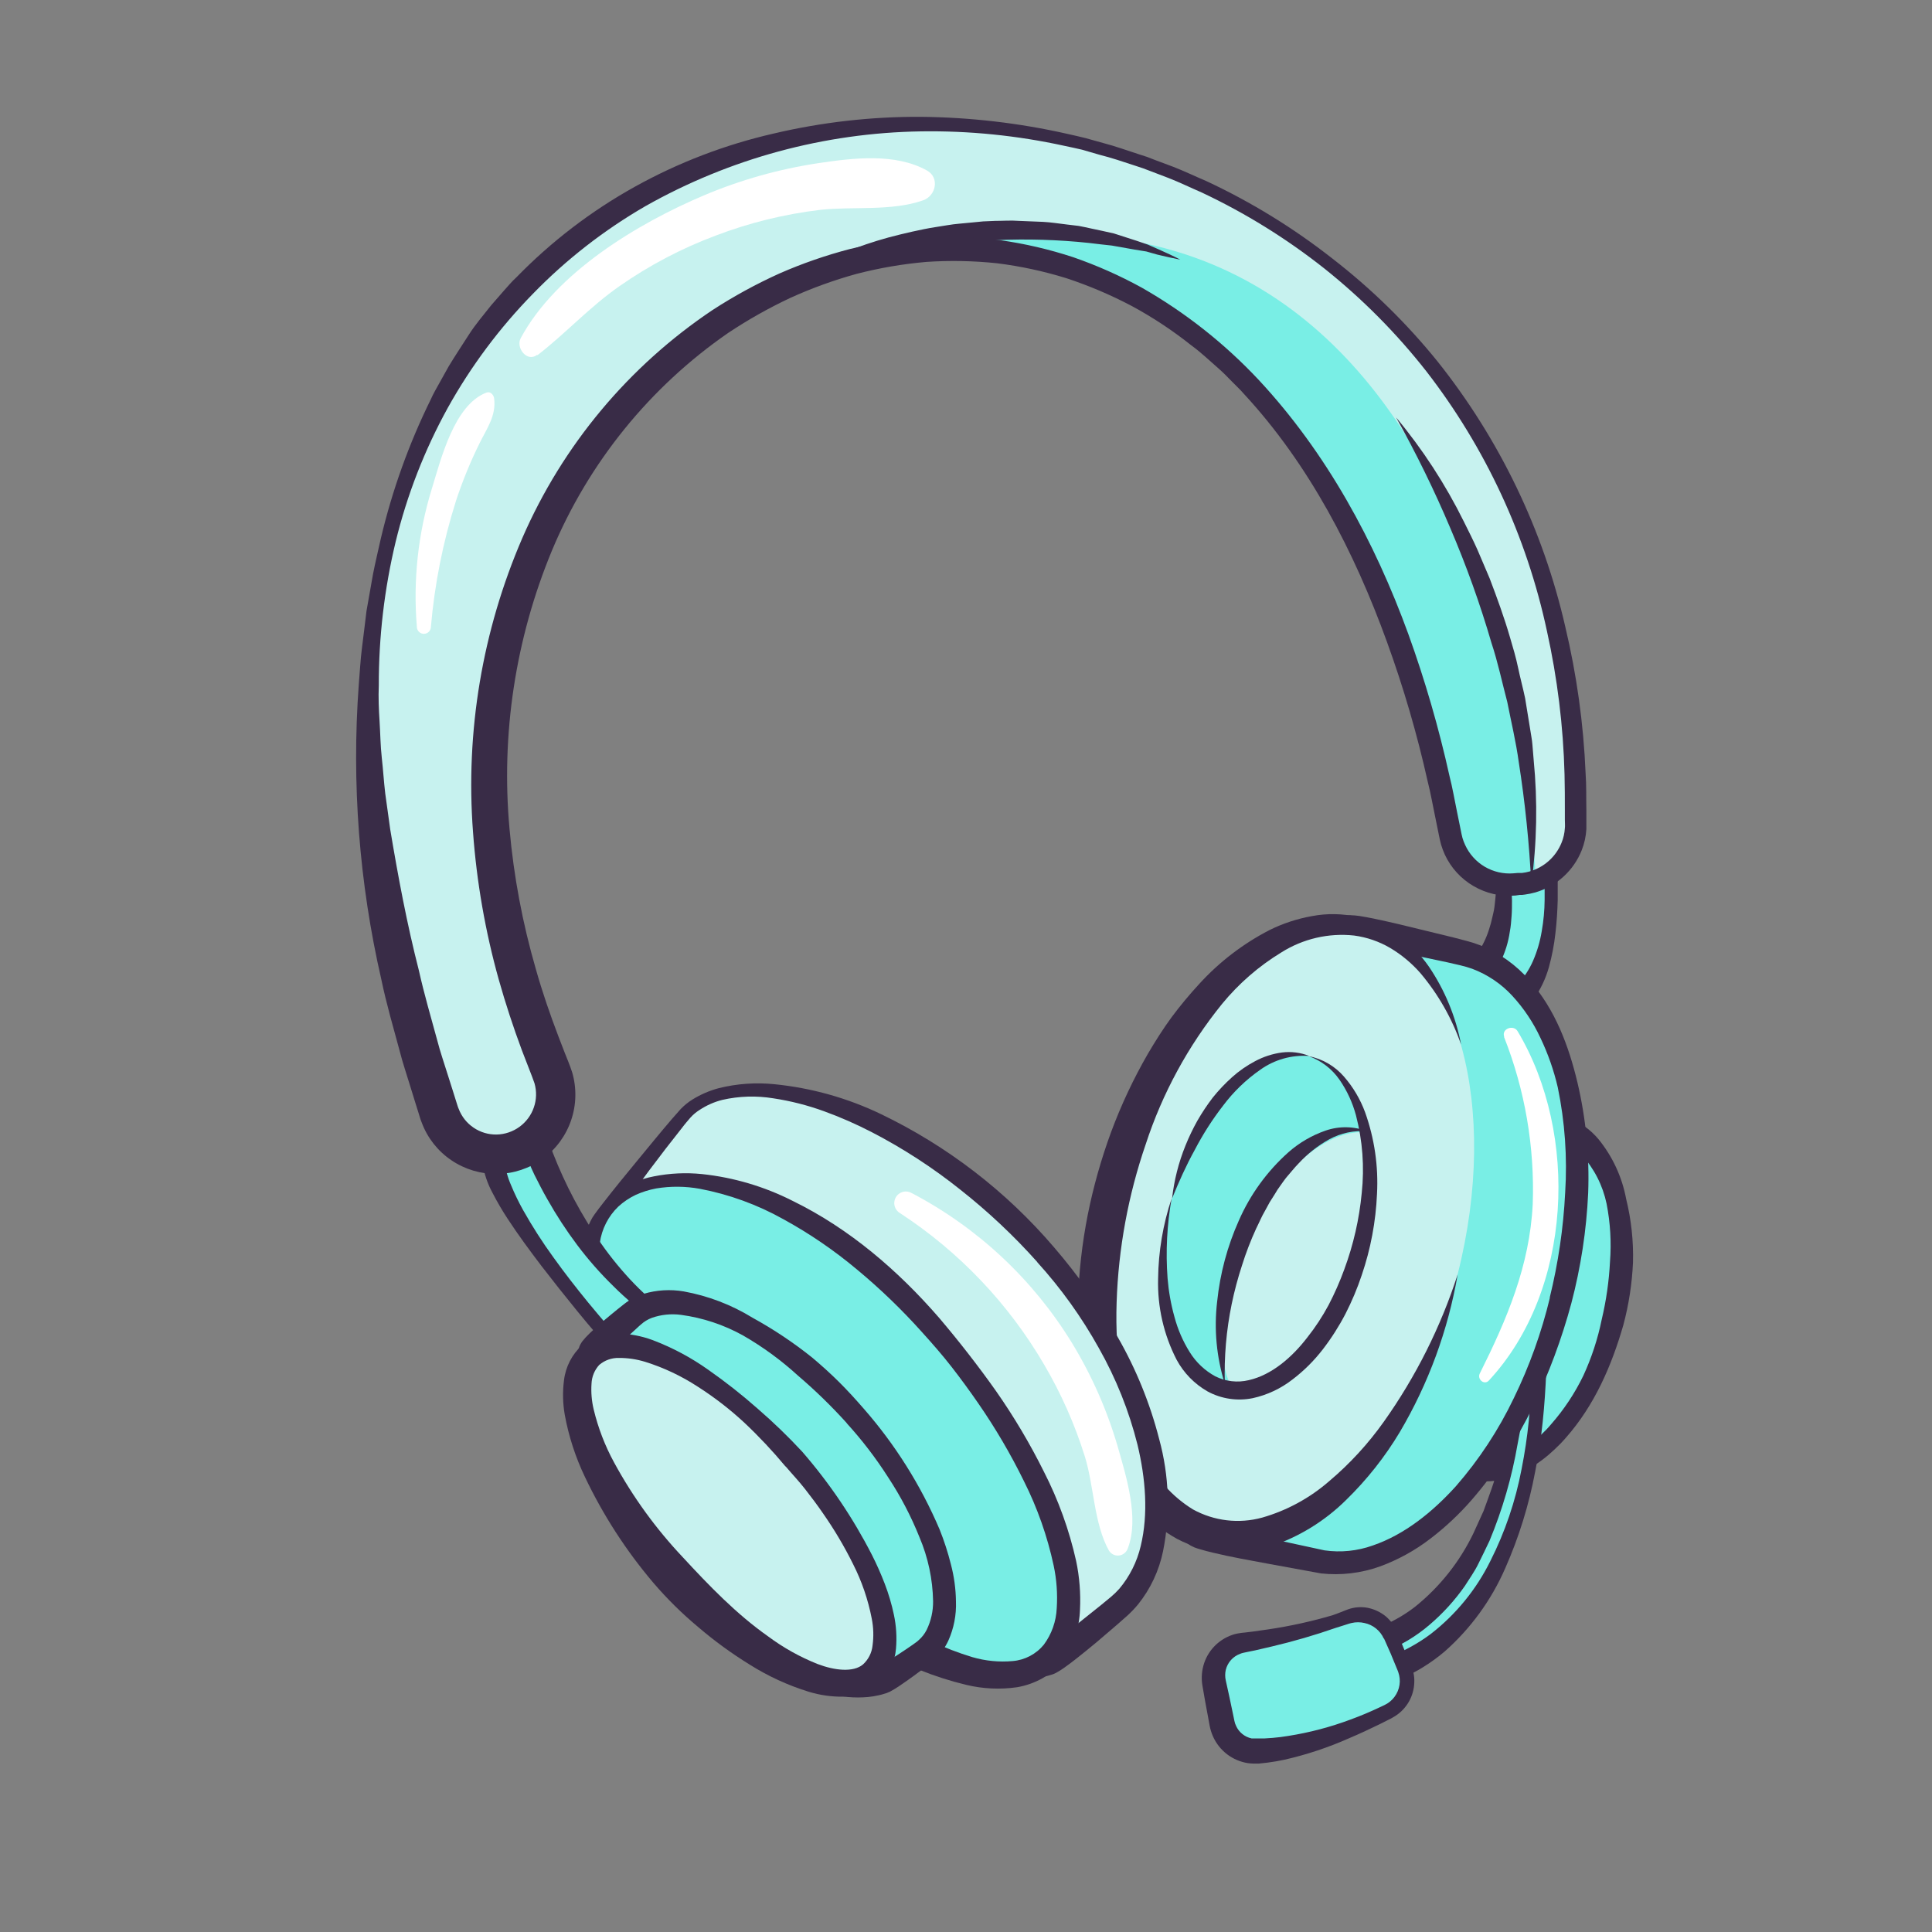 <svg xmlns='http://www.w3.org/2000/svg'
     width='60'
     height='60'
     viewBox='0 0 60 60'
     fill='none'>
    <rect x="0" y="0" width="60" height="60" fill="#808080" stroke="none"/>
    <path d='M50.078 41.066C49.336 44 47.386 46.02 45.724 45.6C45.524 45.548 43.91 45.262 43.724 45.144C42.472 44.308 41.98 41.906 42.632 39.344C43.284 36.782 44.882 34.744 46.378 34.598C46.592 34.576 48.198 34.962 48.406 35.014C50.078 35.428 50.822 38.142 50.078 41.066Z'
          fill='#79EEE5'
    />
    <path d='M50.414 41.152C50.052 42.408 49.522 43.64 48.63 44.65C48.574 44.712 48.52 44.776 48.46 44.836L48.278 45.014C48.154 45.131 48.024 45.242 47.888 45.344C47.749 45.448 47.605 45.545 47.456 45.634C47.3 45.72 47.138 45.794 46.97 45.854C46.621 45.986 46.245 46.032 45.874 45.99L45.732 45.97C45.69 45.97 45.628 45.954 45.606 45.948L45.384 45.908L44.914 45.828C44.598 45.774 44.286 45.722 43.96 45.652C43.876 45.632 43.796 45.616 43.694 45.586C43.665 45.578 43.636 45.568 43.608 45.556L43.536 45.522C43.517 45.514 43.5 45.503 43.484 45.49L43.366 45.408C43.212 45.297 43.069 45.171 42.94 45.032C42.7 44.759 42.498 44.454 42.34 44.126C42.192 43.808 42.075 43.477 41.992 43.136C41.684 41.807 41.717 40.421 42.086 39.108C42.416 37.79 43.05 36.566 43.936 35.536C44.401 34.987 44.99 34.557 45.656 34.284C45.84 34.22 46.029 34.175 46.222 34.15L46.294 34.14C46.325 34.137 46.355 34.137 46.386 34.14C46.453 34.139 46.52 34.144 46.586 34.156L46.842 34.206C47.164 34.278 47.474 34.36 47.782 34.442L48.246 34.568L48.478 34.63C48.56 34.654 48.656 34.694 48.744 34.726C49.093 34.866 49.401 35.09 49.642 35.378C50.08 35.916 50.375 36.554 50.502 37.236C50.661 37.882 50.732 38.545 50.714 39.21C50.684 39.866 50.584 40.517 50.414 41.152ZM49.742 40.982C49.883 40.391 49.969 39.789 50 39.182C50.046 38.58 50.01 37.974 49.894 37.382C49.775 36.815 49.507 36.289 49.118 35.86C48.942 35.667 48.72 35.522 48.472 35.438C48.41 35.42 48.36 35.398 48.288 35.382L48.06 35.334L47.596 35.244C47.288 35.184 46.978 35.128 46.678 35.084C46.604 35.072 46.53 35.064 46.466 35.058H46.426H46.4L46.356 35.068C46.236 35.093 46.119 35.131 46.006 35.18C45.511 35.43 45.083 35.792 44.754 36.238C44.042 37.185 43.528 38.267 43.244 39.418C43.092 39.992 42.993 40.578 42.948 41.17C42.93 41.464 42.926 41.758 42.928 42.052C42.939 42.342 42.97 42.63 43.02 42.916C43.069 43.195 43.144 43.47 43.242 43.736C43.341 43.989 43.472 44.227 43.632 44.446C43.711 44.545 43.8 44.637 43.896 44.72L43.968 44.782H43.95C43.95 44.782 43.968 44.782 43.974 44.794C44.039 44.819 44.106 44.84 44.174 44.858C44.462 44.94 44.774 45.012 45.076 45.086L45.54 45.19L45.782 45.246C45.838 45.26 45.856 45.26 45.89 45.268L45.982 45.286L46.076 45.304H46.172C46.239 45.309 46.305 45.309 46.372 45.304L46.572 45.272C46.64 45.259 46.707 45.24 46.772 45.216C47.318 45.018 47.801 44.677 48.172 44.23C48.572 43.775 48.908 43.267 49.172 42.722C49.428 42.166 49.62 41.582 49.742 40.982Z'
          fill='#392C47'
    />
    <path d='M47.788 42.6C47.752 44.6 47.252 51.02 42.358 52.1C42.292 52.113 42.224 52.102 42.166 52.068C42.108 52.035 42.064 51.981 42.042 51.918L41.9 51.492C41.887 51.454 41.883 51.413 41.888 51.373C41.892 51.333 41.906 51.295 41.927 51.26C41.948 51.226 41.977 51.197 42.01 51.175C42.044 51.152 42.082 51.138 42.122 51.132C43.206 50.972 46.618 49.886 47.24 42.574C47.246 42.502 47.28 42.436 47.334 42.388C47.374 42.353 47.423 42.331 47.476 42.323C47.528 42.316 47.582 42.324 47.63 42.346C47.678 42.369 47.719 42.405 47.747 42.45C47.775 42.495 47.789 42.547 47.788 42.6Z'
          fill='#79EEE5'
    />
    <path d='M48.02 42.6C47.998 43.122 47.964 43.64 47.91 44.158C47.856 44.676 47.778 45.192 47.676 45.704C47.483 46.737 47.171 47.743 46.746 48.704C46.315 49.693 45.673 50.576 44.864 51.29C44.443 51.647 43.971 51.938 43.464 52.154C43.34 52.214 43.208 52.252 43.078 52.302C42.947 52.35 42.814 52.391 42.678 52.422L42.478 52.474L42.422 52.488C42.382 52.496 42.342 52.5 42.302 52.502C42.222 52.504 42.142 52.491 42.066 52.464C41.917 52.41 41.791 52.306 41.71 52.17C41.691 52.136 41.674 52.101 41.66 52.064L41.64 52.006L41.608 51.914L41.548 51.73L41.518 51.638V51.616L41.502 51.56C41.494 51.521 41.488 51.482 41.486 51.442C41.477 51.284 41.525 51.127 41.62 51.001C41.716 50.874 41.853 50.785 42.008 50.75L42.208 50.714C42.264 50.714 42.32 50.688 42.376 50.676C42.488 50.65 42.598 50.612 42.71 50.576C43.156 50.417 43.574 50.188 43.948 49.898C44.715 49.281 45.334 48.501 45.76 47.614L46.072 46.928C46.162 46.694 46.242 46.454 46.328 46.218C46.414 45.982 46.474 45.734 46.544 45.49C46.617 45.247 46.677 45 46.722 44.75C46.77 44.5 46.804 44.248 46.84 43.998C46.876 43.748 46.89 43.49 46.922 43.238L46.966 42.86L46.988 42.67V42.574V42.552V42.506C46.994 42.477 47.002 42.448 47.012 42.42C47.053 42.307 47.134 42.212 47.238 42.152C47.343 42.093 47.465 42.072 47.584 42.094C47.706 42.11 47.818 42.171 47.898 42.264C47.979 42.357 48.022 42.477 48.02 42.6ZM47.558 42.6C47.558 42.576 47.544 42.566 47.52 42.56C47.511 42.559 47.502 42.561 47.495 42.565C47.488 42.57 47.482 42.578 47.48 42.586L47.396 43.3L47.348 43.686C47.334 43.816 47.312 43.945 47.284 44.072C47.232 44.326 47.176 44.58 47.132 44.838C46.954 45.872 46.661 46.883 46.258 47.852C46.148 48.092 46.026 48.328 45.91 48.568C45.794 48.808 45.634 49.026 45.492 49.254C45.181 49.698 44.815 50.102 44.402 50.454C43.98 50.818 43.498 51.106 42.978 51.306C42.847 51.357 42.714 51.4 42.578 51.434C42.512 51.455 42.446 51.471 42.378 51.484L42.2 51.518C42.228 51.512 42.254 51.496 42.271 51.473C42.289 51.45 42.298 51.421 42.296 51.392C42.296 51.392 42.296 51.378 42.296 51.372C42.296 51.366 42.296 51.372 42.296 51.362V51.384L42.328 51.476L42.39 51.658L42.42 51.75V51.772C42.42 51.772 42.42 51.79 42.42 51.782V51.764C42.405 51.739 42.382 51.721 42.354 51.712C42.339 51.709 42.323 51.709 42.308 51.712H42.284L42.32 51.702L42.496 51.658C42.613 51.632 42.727 51.598 42.84 51.558C42.952 51.518 43.07 51.49 43.178 51.44C43.626 51.266 44.049 51.032 44.434 50.744C45.214 50.139 45.846 49.365 46.284 48.48C46.74 47.578 47.066 46.617 47.254 45.624C47.452 44.628 47.554 43.615 47.558 42.6Z'
          fill='#392C47'
    />
    <path d='M43.2 50.8L43.624 51.8C43.728 52.048 43.734 52.327 43.641 52.579C43.547 52.831 43.361 53.038 43.12 53.158C42.15 53.642 40.52 54.33 39.028 54.388C38.778 54.396 38.534 54.314 38.339 54.158C38.144 54.002 38.011 53.781 37.964 53.536L37.714 52.27C37.686 52.131 37.687 51.987 37.716 51.848C37.745 51.709 37.802 51.577 37.884 51.461C37.965 51.344 38.069 51.245 38.19 51.17C38.311 51.095 38.446 51.046 38.586 51.024C39.704 50.861 40.804 50.589 41.87 50.212C42.125 50.12 42.405 50.13 42.653 50.24C42.9 50.349 43.096 50.55 43.2 50.8Z'
          fill='#79EEE5'
    />
    <path d='M43.4 50.706C43.522 51.028 43.656 51.342 43.8 51.658L43.824 51.718L43.852 51.79C43.87 51.839 43.884 51.889 43.894 51.94C43.917 52.041 43.927 52.145 43.922 52.248C43.916 52.456 43.86 52.659 43.758 52.84C43.656 53.021 43.512 53.175 43.338 53.288C43.295 53.316 43.251 53.342 43.206 53.366L43.09 53.424L42.856 53.542C42.544 53.694 42.23 53.842 41.908 53.978C41.261 54.266 40.588 54.49 39.898 54.648C39.724 54.686 39.546 54.716 39.364 54.74L39.092 54.77C39.052 54.77 38.99 54.77 38.932 54.77C38.873 54.768 38.813 54.764 38.754 54.756C38.52 54.719 38.298 54.625 38.11 54.482C37.921 54.338 37.772 54.15 37.674 53.934C37.626 53.827 37.59 53.715 37.568 53.6L37.522 53.348L37.428 52.842L37.34 52.334C37.303 52.105 37.323 51.87 37.396 51.65C37.469 51.434 37.593 51.239 37.758 51.083C37.924 50.926 38.125 50.812 38.344 50.75C38.397 50.736 38.451 50.726 38.506 50.718C38.55 50.71 38.595 50.705 38.64 50.702L38.892 50.672L39.4 50.6C40.069 50.5 40.731 50.354 41.38 50.164C41.46 50.136 41.54 50.108 41.618 50.076L41.734 50.03L41.864 49.98C42.063 49.909 42.277 49.893 42.484 49.934C42.688 49.977 42.879 50.068 43.04 50.2C43.199 50.338 43.322 50.511 43.4 50.706ZM42.974 50.886C42.919 50.764 42.837 50.657 42.732 50.573C42.628 50.489 42.505 50.431 42.374 50.404C42.242 50.373 42.106 50.373 41.974 50.404C41.935 50.413 41.897 50.423 41.86 50.436L41.734 50.476C41.652 50.5 41.568 50.526 41.486 50.554C40.83 50.783 40.162 50.977 39.486 51.136L38.978 51.254L38.722 51.306C38.682 51.316 38.628 51.324 38.602 51.332C38.573 51.339 38.544 51.348 38.516 51.36C38.406 51.4 38.307 51.466 38.229 51.553C38.151 51.64 38.096 51.745 38.068 51.858C38.043 51.967 38.043 52.081 38.068 52.19L38.178 52.69L38.284 53.194L38.336 53.446C38.346 53.499 38.364 53.551 38.388 53.6C38.432 53.698 38.498 53.784 38.582 53.851C38.665 53.919 38.763 53.965 38.868 53.988H38.946C38.978 53.99 39.01 53.99 39.042 53.988H39.282C39.445 53.98 39.607 53.966 39.768 53.946C40.428 53.858 41.078 53.704 41.708 53.486C42.024 53.376 42.34 53.254 42.648 53.114L42.878 53.008L42.992 52.954L43.084 52.904C43.199 52.832 43.295 52.732 43.362 52.614C43.43 52.496 43.468 52.362 43.472 52.226C43.473 52.159 43.467 52.092 43.452 52.026C43.444 51.993 43.435 51.96 43.424 51.928L43.406 51.88L43.382 51.822C43.26 51.514 43.126 51.2 42.982 50.886H42.974Z'
          fill='#392C47'
    />
    <path d='M48.144 26.94C48.144 26.94 48.444 29.578 47.374 30.816L45.648 30.348C45.648 30.348 46.876 29.894 46.696 27.048L48.144 26.94Z'
          fill='#79EEE5'
    />
    <path d='M48.292 26.762C48.34 26.813 48.369 26.878 48.376 26.948V26.982V27.048V27.178V27.436C48.376 27.608 48.376 27.78 48.376 27.954C48.366 28.298 48.346 28.644 48.304 28.99C48.265 29.342 48.198 29.691 48.104 30.032C48.003 30.395 47.839 30.737 47.62 31.044L47.504 31.2L47.264 31.154C46.678 31.038 46.098 30.898 45.526 30.73L45.494 29.978C45.472 29.978 45.508 29.978 45.522 29.96L45.582 29.92C45.627 29.888 45.669 29.852 45.708 29.812C45.794 29.726 45.871 29.63 45.936 29.526C46.081 29.297 46.192 29.049 46.266 28.788C46.312 28.656 46.336 28.514 46.372 28.374C46.408 28.234 46.422 28.09 46.436 27.944C46.45 27.798 46.466 27.652 46.468 27.504V27.062V26.848H46.656C46.79 26.848 46.922 26.826 47.056 26.81C47.19 26.794 47.33 26.782 47.466 26.774C47.764 26.758 48.036 26.754 48.292 26.762ZM48 27.118C47.772 27.16 47.562 27.194 47.35 27.22C47.246 27.23 47.15 27.236 47.036 27.236C46.922 27.236 46.822 27.236 46.714 27.254L46.904 27.036L46.94 27.5L46.956 27.97C46.956 28.126 46.956 28.286 46.944 28.444C46.932 28.602 46.922 28.764 46.89 28.926C46.843 29.26 46.742 29.584 46.592 29.886C46.511 30.048 46.409 30.199 46.29 30.336C46.228 30.407 46.161 30.474 46.09 30.536C46.05 30.568 46.01 30.596 45.964 30.626C45.91 30.662 45.852 30.692 45.792 30.716L45.76 29.964C46.339 30.108 46.909 30.279 47.472 30.476L47.116 30.584C47.323 30.367 47.49 30.115 47.61 29.84C47.738 29.546 47.828 29.237 47.88 28.92C47.937 28.597 47.967 28.27 47.97 27.942C47.97 27.778 47.97 27.614 47.97 27.45C47.97 27.366 47.97 27.286 47.956 27.204L47.946 27.08V27.02V26.99C47.946 27.014 47.951 27.038 47.96 27.06C47.969 27.082 47.983 27.102 48 27.118Z'
          fill='#392C47'
    />
    <path d='M47.026 27.466L47.238 27.448C47.693 27.41 48.117 27.205 48.431 26.873C48.743 26.54 48.923 26.104 48.934 25.648C49.546 -4.862 0.572 -4.636 13.648 34.584C13.729 34.826 13.86 35.049 14.031 35.238C14.203 35.427 14.412 35.578 14.645 35.683C14.877 35.788 15.129 35.843 15.385 35.846C15.64 35.848 15.893 35.798 16.128 35.698C16.58 35.51 16.94 35.15 17.127 34.697C17.315 34.244 17.315 33.735 17.128 33.282C7.122 9.338 39.098 -6.24 45.04 25.95C45.123 26.405 45.372 26.812 45.74 27.092C46.107 27.373 46.566 27.506 47.026 27.466Z'
          fill='#C7F2EF'
    />
    <path d='M48.47 40.386C47.15 45.586 43.686 49.186 40.734 48.432C40.37 48.34 37.514 47.832 37.202 47.632C34.978 46.146 34.102 41.878 35.26 37.322C36.418 32.766 39.26 29.148 41.914 28.89C42.294 28.854 45.146 29.538 45.514 29.632C48.468 30.372 49.8 35.2 48.47 40.386Z'
          fill='#79EEE5'
    />
    <path d='M48.8 40.472C48.501 41.582 48.099 42.662 47.6 43.698C47.096 44.74 46.458 45.711 45.7 46.586C45.315 47.028 44.886 47.43 44.42 47.786C43.945 48.151 43.417 48.442 42.854 48.648C42.27 48.857 41.645 48.931 41.028 48.864L39.344 48.556C38.788 48.452 38.234 48.356 37.67 48.22C37.526 48.184 37.388 48.152 37.228 48.102C37.184 48.086 37.152 48.08 37.098 48.058L37.006 48.014C36.98 48.002 36.955 47.987 36.932 47.97L36.742 47.83C36.494 47.643 36.266 47.432 36.06 47.2C35.662 46.737 35.33 46.22 35.074 45.666C34.95 45.394 34.841 45.114 34.748 44.83L34.61 44.406L34.504 43.974C34.236 42.828 34.13 41.65 34.19 40.474C34.244 39.308 34.421 38.151 34.718 37.022C35.015 35.895 35.424 34.801 35.94 33.756C36.456 32.701 37.106 31.717 37.874 30.828C38.265 30.378 38.697 29.965 39.164 29.594C39.647 29.216 40.18 28.909 40.748 28.68L41.2 28.542C41.276 28.518 41.353 28.5 41.432 28.49L41.67 28.452L41.788 28.436C41.834 28.426 41.881 28.421 41.928 28.422C42.024 28.424 42.121 28.432 42.216 28.446C42.368 28.47 42.512 28.498 42.654 28.526C43.218 28.644 43.766 28.778 44.316 28.914L45.138 29.114L45.55 29.222C45.701 29.261 45.849 29.309 45.994 29.366C46.571 29.601 47.085 29.968 47.494 30.438C48.304 31.356 48.72 32.492 48.988 33.614C49.254 34.74 49.366 35.898 49.322 37.054C49.269 38.209 49.094 39.354 48.8 40.472ZM48.128 40.3C48.392 39.23 48.553 38.137 48.608 37.036C48.677 35.941 48.6 34.842 48.378 33.768C48.255 33.24 48.076 32.727 47.842 32.238C47.62 31.758 47.324 31.315 46.966 30.926C46.622 30.552 46.195 30.265 45.72 30.086C45.601 30.044 45.48 30.009 45.358 29.98L44.958 29.888L44.136 29.714C43.588 29.602 43.038 29.492 42.496 29.402C42.36 29.38 42.226 29.36 42.096 29.346H41.964C41.94 29.348 41.917 29.352 41.894 29.358L41.804 29.376L41.626 29.412C41.565 29.42 41.505 29.436 41.448 29.46L41.098 29.582C40.63 29.794 40.194 30.07 39.8 30.4C39.397 30.744 39.026 31.125 38.694 31.538C38.02 32.381 37.449 33.301 36.99 34.278C36.058 36.247 35.503 38.373 35.354 40.546C35.332 40.816 35.336 41.086 35.326 41.346C35.316 41.606 35.326 41.886 35.338 42.156C35.35 42.426 35.372 42.692 35.406 42.956C35.44 43.22 35.47 43.49 35.534 43.756L35.614 44.156L35.722 44.538C35.786 44.798 35.892 45.036 35.978 45.286C36.173 45.764 36.433 46.214 36.75 46.622C36.911 46.814 37.09 46.99 37.284 47.148L37.428 47.266C37.444 47.282 37.444 47.276 37.444 47.276L37.514 47.302C37.62 47.342 37.754 47.38 37.882 47.416C38.41 47.556 38.96 47.676 39.508 47.796L41.136 48.148C41.64 48.22 42.154 48.168 42.634 47.996C43.622 47.658 44.488 46.958 45.214 46.156C45.935 45.329 46.541 44.408 47.014 43.418C47.5 42.422 47.875 41.377 48.134 40.3H48.128Z' fill='#392C47'
    />
    <path d='M45.269 39.572C46.589 34.378 45.266 29.559 42.313 28.809C39.361 28.058 35.897 31.661 34.577 36.855C33.257 42.049 34.58 46.868 37.533 47.619C40.485 48.369 43.949 44.767 45.269 39.572Z'
          fill='#C7F2EF'
    />
    <path d='M38.638 38.55C37.858 40.292 37.74 42.042 38.238 43.076L38.154 43.168C36.522 42.798 35.726 40.168 36.376 37.294C37.026 34.42 38.878 32.392 40.51 32.762C41.426 32.972 42.078 33.888 42.36 35.162C41.126 35.098 39.568 36.478 38.638 38.55Z'
          fill='#79EEE5'
    />
    <path d='M36.4 37.218C36.463 36.654 36.603 36.102 36.816 35.576C36.923 35.311 37.047 35.053 37.186 34.804C37.329 34.556 37.488 34.316 37.662 34.088C37.844 33.861 38.045 33.649 38.262 33.454C38.479 33.259 38.72 33.092 38.978 32.956C39.238 32.817 39.52 32.725 39.812 32.686C40.099 32.65 40.391 32.687 40.66 32.794C40.117 32.755 39.578 32.907 39.136 33.224C38.696 33.531 38.308 33.905 37.986 34.334C37.652 34.765 37.358 35.224 37.106 35.708C36.834 36.2 36.612 36.698 36.4 37.218Z'
          fill='#392C47'
    />
    <path d='M40.644 32.8C41.068 32.883 41.452 33.106 41.736 33.432C42.021 33.759 42.244 34.135 42.394 34.542C42.685 35.356 42.811 36.219 42.764 37.082C42.726 37.94 42.567 38.788 42.29 39.6C42.153 40.012 41.984 40.413 41.786 40.8C41.585 41.187 41.35 41.556 41.084 41.902C40.813 42.254 40.497 42.569 40.144 42.838C39.779 43.123 39.355 43.323 38.902 43.422C38.425 43.518 37.93 43.444 37.502 43.212C37.097 42.981 36.764 42.641 36.542 42.23C36.141 41.453 35.943 40.587 35.966 39.712C35.976 38.864 36.118 38.023 36.386 37.218C36.241 38.036 36.198 38.869 36.26 39.698C36.293 40.104 36.364 40.506 36.474 40.898C36.576 41.282 36.734 41.649 36.944 41.986C37.14 42.304 37.416 42.566 37.744 42.744C38.065 42.904 38.433 42.946 38.782 42.862C39.494 42.7 40.126 42.154 40.604 41.53C40.852 41.217 41.071 40.882 41.26 40.53C41.447 40.172 41.61 39.802 41.748 39.422C42.031 38.658 42.213 37.861 42.29 37.05C42.377 36.24 42.316 35.422 42.11 34.634C42.004 34.242 41.833 33.87 41.602 33.536C41.368 33.196 41.033 32.939 40.644 32.8Z'
          fill='#392C47'
    />
    <path d='M38.038 42.976C37.779 42.15 37.698 41.278 37.8 40.418C37.89 39.55 38.117 38.701 38.474 37.904C38.829 37.094 39.355 36.37 40.016 35.782C40.352 35.486 40.743 35.259 41.166 35.112C41.588 34.966 42.047 34.974 42.464 35.134C42.053 35.099 41.64 35.186 41.278 35.384C40.927 35.579 40.609 35.829 40.336 36.124C40.196 36.266 40.072 36.428 39.936 36.582C39.874 36.66 39.818 36.746 39.758 36.828C39.697 36.909 39.642 36.994 39.592 37.082L39.43 37.338L39.284 37.606C39.18 37.78 39.104 37.972 39.012 38.152C38.841 38.524 38.694 38.906 38.572 39.296C38.443 39.69 38.336 40.09 38.252 40.496C38.084 41.312 38.013 42.144 38.038 42.976Z'
          fill='#392C47'
    />
    <path d='M29.516 7.6C29.516 7.6 40.782 6.958 44.862 25.306C45 25.93 45.368 26.48 45.893 26.844C46.418 27.209 47.061 27.363 47.694 27.274C47.694 27.274 46.818 4.318 29.516 7.6Z'
          fill='#79EEE5'
    />
    <path d='M25.2 8.316C26.075 7.857 27.003 7.509 27.964 7.28C28.204 7.22 28.446 7.168 28.688 7.118C28.93 7.068 29.176 7.036 29.42 6.994C29.664 6.952 29.912 6.938 30.16 6.912L30.53 6.876L30.902 6.86C31.15 6.86 31.398 6.84 31.646 6.86L32.39 6.89C32.638 6.902 32.884 6.944 33.132 6.972L33.5 7.016C33.624 7.036 33.744 7.068 33.866 7.092C34.108 7.144 34.352 7.194 34.592 7.25L35.3 7.478L35.65 7.598L35.99 7.748C36.216 7.85 36.438 7.948 36.656 8.064C36.414 8.016 36.174 7.964 35.938 7.906L35.6 7.81L35.24 7.752L34.528 7.626C34.286 7.602 34.048 7.572 33.81 7.544C32.857 7.443 31.898 7.415 30.94 7.458L30.58 7.468L30.22 7.496C29.982 7.514 29.742 7.528 29.504 7.558C29.266 7.588 29.024 7.602 28.786 7.636C28.548 7.67 28.31 7.704 28.07 7.736C27.11 7.888 26.16 8.078 25.2 8.316Z'
          fill='#392C47'
    />
    <path d='M45.27 39.576C44.972 41.306 44.363 42.967 43.47 44.478C43.009 45.247 42.451 45.952 41.81 46.578C41.146 47.237 40.339 47.733 39.452 48.028C38.982 48.177 38.488 48.237 37.996 48.206C37.495 48.167 37.006 48.027 36.56 47.794C35.703 47.318 35.006 46.597 34.56 45.724C34.129 44.904 33.832 44.02 33.68 43.106C33.597 42.66 33.541 42.209 33.51 41.756C33.476 41.306 33.466 40.855 33.478 40.404C33.505 39.507 33.606 38.613 33.78 37.732C33.955 36.855 34.199 35.992 34.508 35.152C34.82 34.312 35.202 33.5 35.65 32.724C35.878 32.336 36.118 31.956 36.384 31.592C36.654 31.23 36.943 30.882 37.25 30.55C37.869 29.872 38.603 29.31 39.418 28.888C39.837 28.679 40.285 28.532 40.746 28.45C41.21 28.362 41.688 28.37 42.149 28.473C42.61 28.576 43.045 28.773 43.428 29.05C43.797 29.317 44.117 29.645 44.376 30.02C44.871 30.751 45.211 31.575 45.376 32.442C45.096 31.633 44.669 30.883 44.118 30.228C43.847 29.917 43.529 29.651 43.174 29.44C42.83 29.238 42.449 29.107 42.054 29.054C41.262 28.968 40.464 29.154 39.79 29.58C39.091 30.006 38.469 30.547 37.95 31.18C36.901 32.477 36.097 33.954 35.58 35.54C35.037 37.12 34.733 38.772 34.678 40.442C34.664 40.858 34.668 41.272 34.694 41.684C34.717 42.094 34.764 42.503 34.834 42.908C34.96 43.704 35.205 44.477 35.56 45.2C35.88 45.893 36.398 46.476 37.048 46.876C37.705 47.238 38.477 47.329 39.2 47.13C39.967 46.91 40.676 46.524 41.278 46C41.918 45.46 42.487 44.841 42.972 44.158C43.968 42.757 44.743 41.212 45.27 39.576Z'
          fill='#392C47'
    />
    <path d='M43.358 12.964C44.184 13.956 44.89 15.043 45.462 16.2C45.606 16.49 45.752 16.778 45.884 17.074L46.264 17.966C46.492 18.566 46.716 19.178 46.896 19.8C46.988 20.11 47.08 20.42 47.146 20.738C47.212 21.056 47.298 21.368 47.364 21.684L47.52 22.642C47.542 22.802 47.578 22.96 47.59 23.122L47.63 23.606C47.755 24.89 47.731 26.185 47.556 27.464C47.493 26.191 47.363 24.923 47.166 23.664C47.08 23.038 46.932 22.422 46.81 21.802C46.648 21.19 46.52 20.572 46.32 19.97C45.966 18.755 45.538 17.563 45.04 16.4C44.543 15.225 43.981 14.078 43.358 12.964Z'
          fill='#392C47'
    />
    <path d='M32.474 38.966C36.274 43.292 36.762 48.122 34.786 49.86C34.54 50.076 32.86 51.492 32.536 51.592C30.264 52.296 26.258 50.216 22.926 46.43C19.594 42.644 17.654 40.16 18.64 38C18.782 37.69 21.128 34.708 21.376 34.49C23.35 32.748 28.666 34.638 32.474 38.966Z'
          fill='#C7F2EF'
    />
    <path d='M32.734 38.736C33.477 39.6 34.138 40.531 34.708 41.518C35.28 42.513 35.715 43.582 36 44.694C36.31 45.828 36.351 47.019 36.12 48.172C35.996 48.778 35.729 49.346 35.342 49.828C35.24 49.95 35.131 50.065 35.014 50.172L34.694 50.454L34.056 51C33.838 51.18 33.62 51.36 33.394 51.536C33.28 51.624 33.166 51.712 33.04 51.8C32.972 51.848 32.901 51.893 32.828 51.934L32.756 51.972C32.723 51.987 32.689 52 32.654 52.01L32.538 52.044C31.934 52.2 31.303 52.225 30.688 52.118C29.528 51.913 28.412 51.507 27.392 50.918C26.389 50.349 25.445 49.684 24.572 48.93C23.708 48.18 22.905 47.362 22.172 46.484C21.81 46.056 21.446 45.628 21.092 45.192C20.738 44.756 20.392 44.306 20.054 43.85C19.398 42.924 18.752 41.962 18.334 40.85C18.11 40.278 18.01 39.664 18.042 39.05C18.063 38.74 18.131 38.434 18.242 38.144C18.268 38.072 18.304 38.002 18.334 37.932C18.371 37.853 18.416 37.778 18.468 37.708C18.556 37.586 18.642 37.476 18.728 37.364C19.074 36.918 19.428 36.486 19.784 36.054C20.14 35.622 20.492 35.19 20.858 34.762C20.95 34.656 21.042 34.55 21.14 34.442C21.248 34.33 21.37 34.231 21.502 34.148C21.756 33.99 22.033 33.871 22.322 33.794C22.889 33.653 23.477 33.612 24.058 33.672C25.204 33.787 26.322 34.101 27.36 34.6C29.419 35.59 31.25 36.999 32.734 38.736ZM32.214 39.194C31.485 38.377 30.686 37.626 29.826 36.948C28.972 36.266 28.054 35.669 27.084 35.166C26.601 34.915 26.102 34.696 25.59 34.51C25.081 34.325 24.555 34.191 24.02 34.11C23.493 34.023 22.953 34.039 22.432 34.158C22.181 34.221 21.942 34.327 21.726 34.47C21.622 34.535 21.527 34.615 21.444 34.706C21.358 34.808 21.27 34.906 21.184 35.022C20.494 35.89 19.822 36.788 19.184 37.694C19.106 37.806 19.026 37.922 18.96 38.03L18.934 38.072L18.92 38.1L18.906 38.126L18.89 38.172C18.87 38.23 18.844 38.288 18.828 38.348C18.756 38.585 18.72 38.831 18.72 39.078C18.736 39.586 18.859 40.085 19.082 40.542C19.52 41.49 20.192 42.36 20.882 43.202C21.228 43.626 21.588 44.044 21.956 44.456C22.324 44.868 22.686 45.288 23.058 45.7C23.774 46.522 24.54 47.298 25.352 48.024C26.15 48.751 27.014 49.402 27.932 49.97C28.384 50.253 28.856 50.504 29.344 50.72C29.821 50.935 30.32 51.096 30.832 51.2C31.317 51.304 31.817 51.304 32.302 51.2L32.388 51.18C32.378 51.18 32.406 51.18 32.388 51.18C32.395 51.181 32.403 51.181 32.41 51.18C32.46 51.154 32.508 51.126 32.554 51.094C32.66 51.026 32.77 50.948 32.88 50.87C33.098 50.71 33.318 50.542 33.534 50.374L34.182 49.856L34.5 49.594C34.593 49.516 34.679 49.432 34.76 49.342C35.083 48.958 35.311 48.503 35.426 48.014C35.668 47.014 35.576 45.908 35.326 44.866C35.063 43.817 34.659 42.808 34.126 41.866C33.593 40.907 32.952 40.012 32.214 39.2V39.194Z'
          fill='#392C47'
    />
    <path d='M28.898 41.146C32.698 45.474 34.192 50.054 32.482 51.558C30.772 53.062 26.302 50.774 22.494 46.446C18.686 42.118 17.388 38.8 19.098 37.3C20.808 35.8 25.09 36.82 28.898 41.146Z'
          fill='#79EEE5'
    />
    <path d='M29.158 40.918C29.47 41.286 29.776 41.66 30.072 42.042C30.368 42.424 30.658 42.81 30.936 43.206C31.492 44.001 31.988 44.837 32.42 45.706C32.869 46.583 33.205 47.514 33.42 48.476C33.525 48.974 33.565 49.484 33.54 49.992C33.522 50.542 33.346 51.076 33.034 51.53C32.862 51.767 32.642 51.966 32.388 52.112C32.14 52.253 31.869 52.35 31.588 52.398C31.06 52.475 30.523 52.449 30.004 52.324C29.024 52.088 28.084 51.71 27.214 51.2C25.52 50.209 23.984 48.971 22.656 47.526C21.994 46.815 21.375 46.067 20.8 45.284C20.215 44.502 19.691 43.676 19.232 42.814C18.75 41.947 18.4 41.013 18.194 40.042C18.089 39.54 18.083 39.022 18.176 38.518C18.275 37.999 18.545 37.528 18.944 37.182C19.335 36.849 19.807 36.625 20.312 36.532C20.802 36.435 21.305 36.411 21.802 36.462C22.784 36.566 23.739 36.849 24.62 37.296C26.382 38.158 27.888 39.456 29.158 40.918ZM28.638 41.376C28.015 40.679 27.341 40.029 26.622 39.432C25.91 38.834 25.141 38.308 24.326 37.862C23.52 37.411 22.646 37.093 21.738 36.92C21.289 36.838 20.83 36.834 20.38 36.908C20.16 36.949 19.946 37.016 19.742 37.108C19.545 37.202 19.363 37.324 19.202 37.472C18.889 37.773 18.687 38.17 18.628 38.6C18.585 39.041 18.627 39.487 18.752 39.912C19.039 40.786 19.453 41.613 19.982 42.366C20.509 43.139 21.075 43.885 21.678 44.6C22.278 45.314 22.898 46.026 23.534 46.704C24.796 48.064 26.212 49.273 27.754 50.304C28.506 50.811 29.33 51.202 30.198 51.464C30.603 51.582 31.027 51.624 31.448 51.586C31.636 51.571 31.818 51.517 31.985 51.43C32.152 51.342 32.299 51.222 32.418 51.076C32.661 50.747 32.8 50.353 32.818 49.944C32.847 49.5 32.815 49.053 32.722 48.618C32.527 47.71 32.217 46.83 31.8 46C31.388 45.159 30.913 44.35 30.38 43.58C30.114 43.194 29.836 42.814 29.548 42.444C29.26 42.074 28.952 41.724 28.638 41.376Z'
          fill='#392C47'
    />
    <path d='M19.248 41.932C19.248 41.932 15.448 37.732 15.326 36.094L16.656 35.566C16.656 35.566 17.752 38.9 20.476 40.852L19.248 41.932Z'
          fill='#79EEE5'
    />
    <path d='M19.236 42.164C19.18 42.156 19.128 42.132 19.086 42.094C19.06 42.068 19.066 42.074 19.064 42.07L19.046 42.048L19 42L18.926 41.916L18.782 41.746L18.498 41.4C18.305 41.175 18.114 40.947 17.926 40.716C17.55 40.256 17.18 39.789 16.816 39.316C16.456 38.842 16.1 38.362 15.768 37.854C15.598 37.596 15.442 37.329 15.3 37.054C15.139 36.759 15.031 36.438 14.98 36.106L14.95 35.878L15.198 35.758L15.52 35.6C15.626 35.544 15.738 35.5 15.846 35.45C16.064 35.356 16.286 35.268 16.51 35.184L16.898 35.042L17.03 35.428C17.207 35.928 17.414 36.416 17.648 36.892C17.886 37.374 18.153 37.842 18.448 38.292C18.739 38.743 19.065 39.171 19.422 39.572C19.78 39.976 20.174 40.347 20.6 40.68L20.822 40.85L20.622 41.012C20.506 41.104 20.392 41.198 20.282 41.304C20.172 41.41 20.062 41.516 19.944 41.614C19.826 41.712 19.71 41.814 19.592 41.898C19.474 41.982 19.35 42.08 19.236 42.164ZM19.262 41.702C19.35 41.606 19.438 41.514 19.524 41.428C19.61 41.342 19.698 41.252 19.786 41.17C19.874 41.088 19.968 41.018 20.062 40.94C20.158 40.863 20.25 40.78 20.336 40.692L20.352 41.026C19.885 40.706 19.448 40.343 19.048 39.942C18.643 39.547 18.268 39.12 17.928 38.668C17.588 38.215 17.278 37.74 17 37.246C16.858 37 16.73 36.748 16.6 36.49C16.475 36.23 16.364 35.962 16.268 35.69L16.8 35.932C16.58 36.027 16.358 36.115 16.134 36.196C16.022 36.234 15.91 36.278 15.796 36.312L15.454 36.418L15.672 36.07C15.7 36.325 15.768 36.574 15.872 36.808C15.981 37.072 16.105 37.329 16.244 37.578C16.53 38.087 16.845 38.578 17.188 39.05C17.53 39.528 17.892 39.992 18.266 40.45C18.454 40.676 18.642 40.902 18.834 41.126C18.93 41.236 19.034 41.35 19.124 41.458L19.272 41.622L19.346 41.704L19.384 41.742L19.404 41.762L19.39 41.748C19.354 41.718 19.309 41.702 19.262 41.702Z'
          fill='#392C47'
    />
    <path
            d='M26.556 43.966C29.084 46.84 30.07 50.104 28.756 51.258C28.592 51.402 27.608 52.102 27.392 52.168C25.884 52.636 23.224 51.254 21.012 48.74C18.8 46.226 17.766 43.412 18.412 41.976C18.506 41.776 19.424 40.998 19.588 40.852C20.914 39.7 24.026 41.092 26.556 43.966Z'
            fill='#79EEE5'
    />
    <path
            d='M26.816 43.738C27.798 44.858 28.596 46.127 29.18 47.498C29.321 47.85 29.438 48.211 29.53 48.578C29.63 48.955 29.683 49.342 29.688 49.732C29.704 50.151 29.623 50.568 29.452 50.95C29.357 51.156 29.224 51.342 29.062 51.5C29.023 51.541 28.982 51.58 28.938 51.616L28.824 51.706L28.602 51.878C28.454 51.99 28.304 52.1 28.152 52.206L27.916 52.368C27.828 52.428 27.736 52.484 27.642 52.534L27.522 52.584L27.442 52.608C27.389 52.625 27.335 52.639 27.28 52.65C27.174 52.674 27.066 52.692 26.958 52.702C26.748 52.721 26.538 52.721 26.328 52.702C25.543 52.605 24.784 52.36 24.092 51.978C22.755 51.257 21.561 50.297 20.57 49.146C19.557 48.014 18.754 46.709 18.2 45.294C17.908 44.557 17.756 43.773 17.75 42.98C17.753 42.769 17.778 42.559 17.822 42.352C17.846 42.245 17.876 42.14 17.912 42.036C17.93 41.982 17.95 41.929 17.974 41.878L18 41.8C18.009 41.779 18.02 41.758 18.032 41.738C18.046 41.712 18.064 41.686 18.078 41.664C18.15 41.573 18.228 41.488 18.312 41.408C18.384 41.34 18.456 41.276 18.526 41.208C18.668 41.082 18.81 40.964 18.952 40.846L19.164 40.672L19.27 40.588C19.307 40.556 19.346 40.525 19.386 40.496C19.565 40.355 19.768 40.249 19.986 40.182C20.39 40.061 20.816 40.035 21.232 40.106C21.99 40.243 22.716 40.521 23.372 40.924C24.026 41.284 24.648 41.699 25.23 42.166C25.514 42.406 25.79 42.654 26.054 42.916C26.318 43.178 26.572 43.458 26.816 43.738ZM26.296 44.194C25.822 43.669 25.314 43.175 24.776 42.716C24.256 42.241 23.686 41.825 23.076 41.474C22.479 41.142 21.825 40.925 21.148 40.834C20.844 40.794 20.535 40.825 20.246 40.926C20.119 40.973 20.002 41.045 19.902 41.136C19.882 41.15 19.844 41.188 19.81 41.218L19.71 41.31L19.51 41.492C19.38 41.614 19.25 41.736 19.128 41.858C19.066 41.92 19.006 41.982 18.95 42.042C18.905 42.089 18.863 42.139 18.824 42.192C18.829 42.188 18.834 42.182 18.836 42.176C18.836 42.162 18.836 42.176 18.836 42.176L18.818 42.224C18.806 42.254 18.796 42.288 18.786 42.322C18.767 42.388 18.753 42.455 18.742 42.522C18.72 42.672 18.711 42.823 18.716 42.974C18.759 43.637 18.923 44.286 19.2 44.89C19.77 46.153 20.534 47.32 21.464 48.348C22.368 49.398 23.425 50.305 24.6 51.04C25.163 51.39 25.784 51.638 26.434 51.77C26.585 51.795 26.737 51.806 26.89 51.804C26.962 51.802 27.033 51.795 27.104 51.784C27.139 51.78 27.174 51.774 27.208 51.766L27.264 51.754C27.332 51.723 27.399 51.688 27.464 51.65L27.686 51.516C27.834 51.422 27.982 51.326 28.13 51.226L28.346 51.078L28.448 51.004C28.476 50.985 28.502 50.964 28.526 50.94C28.63 50.85 28.716 50.741 28.778 50.618C28.913 50.341 28.981 50.036 28.978 49.728C28.966 49.045 28.823 48.371 28.556 47.742C28.294 47.089 27.968 46.464 27.58 45.876C27.201 45.282 26.771 44.721 26.296 44.2V44.194Z'
            fill='#392C47'
    />
    <path
            d='M27.056 51.983C28.136 51.033 27.061 48.046 24.655 45.313C22.249 42.579 19.423 41.133 18.344 42.083C17.264 43.033 18.339 46.019 20.745 48.753C23.151 51.487 25.977 52.933 27.056 51.983Z'
            fill='#C7F2EF'
    />
    <path
            d='M24.914 45.084C25.761 46.06 26.487 47.134 27.076 48.284C27.225 48.577 27.358 48.877 27.476 49.184C27.596 49.496 27.691 49.817 27.76 50.144C27.834 50.489 27.856 50.844 27.826 51.196C27.795 51.605 27.616 51.989 27.322 52.276C27.005 52.544 26.603 52.692 26.188 52.692C25.826 52.697 25.466 52.645 25.12 52.54C24.474 52.341 23.858 52.058 23.286 51.698C22.723 51.351 22.188 50.962 21.686 50.532C21.181 50.112 20.713 49.649 20.286 49.15C19.438 48.15 18.724 47.044 18.162 45.86C17.871 45.251 17.662 44.606 17.54 43.942C17.477 43.585 17.469 43.221 17.516 42.862C17.566 42.445 17.765 42.06 18.076 41.778C18.4 41.521 18.807 41.391 19.22 41.414C19.574 41.425 19.925 41.492 20.258 41.614C20.877 41.848 21.463 42.16 22.002 42.544C22.532 42.915 23.041 43.315 23.526 43.744C24.013 44.165 24.476 44.612 24.914 45.084ZM24.394 45.542C23.998 45.066 23.574 44.614 23.124 44.19C22.673 43.77 22.185 43.393 21.666 43.062C21.162 42.733 20.615 42.474 20.04 42.294C19.775 42.212 19.499 42.171 19.222 42.172C18.998 42.166 18.781 42.243 18.61 42.388C18.463 42.549 18.378 42.756 18.37 42.974C18.352 43.242 18.375 43.512 18.438 43.774C18.576 44.347 18.788 44.899 19.07 45.416C19.65 46.484 20.366 47.472 21.2 48.356C22.024 49.248 22.874 50.13 23.858 50.822C24.33 51.173 24.846 51.461 25.392 51.678C25.916 51.878 26.5 51.946 26.802 51.69C26.969 51.537 27.075 51.328 27.098 51.102C27.136 50.826 27.128 50.545 27.074 50.272C26.96 49.681 26.765 49.109 26.492 48.572C26.219 48.021 25.905 47.492 25.552 46.988C25.378 46.734 25.192 46.488 25.002 46.244C24.812 46 24.6 45.778 24.4 45.542H24.394Z'
            fill='#392C47'
    />
    <path
            d='M47 27.122L47.142 27.11H47.212H47.27C47.346 27.101 47.422 27.087 47.496 27.066C47.72 27.003 47.927 26.89 48.1 26.735C48.274 26.579 48.409 26.386 48.496 26.17C48.555 26.027 48.589 25.875 48.598 25.72C48.608 25.65 48.598 25.544 48.598 25.454V25.172C48.598 24.798 48.598 24.424 48.588 24.05C48.549 22.552 48.366 21.062 48.042 19.6C47.414 16.662 46.133 13.903 44.294 11.528C43.368 10.348 42.308 9.28 41.136 8.344C39.958 7.411 38.676 6.616 37.316 5.976C36.972 5.828 36.634 5.662 36.284 5.526L35.76 5.326L35.496 5.226L35.23 5.138C34.872 5.02 34.518 4.9 34.152 4.808L33.6 4.648C33.418 4.604 33.234 4.568 33.052 4.528C31.59 4.208 30.096 4.057 28.6 4.08C25.6 4.126 22.66 4.924 20.048 6.4C18.764 7.142 17.588 8.057 16.554 9.12C15.517 10.179 14.627 11.371 13.906 12.666C13.184 13.976 12.639 15.376 12.286 16.83C11.937 18.289 11.761 19.784 11.764 21.284C11.748 21.658 11.764 22.032 11.788 22.406C11.812 22.78 11.814 23.154 11.856 23.526C11.898 23.898 11.92 24.272 11.964 24.642L12.118 25.754C12.364 27.228 12.638 28.694 13.01 30.144C13.172 30.872 13.384 31.592 13.58 32.312C13.672 32.674 13.798 33.028 13.908 33.386L14.078 33.922L14.162 34.19L14.204 34.324L14.226 34.39L14.244 34.434C14.334 34.673 14.496 34.878 14.708 35.021C14.92 35.165 15.171 35.239 15.426 35.234C15.681 35.228 15.928 35.144 16.134 34.994C16.34 34.844 16.496 34.634 16.579 34.392C16.663 34.151 16.67 33.89 16.6 33.644C16.57 33.55 16.488 33.342 16.42 33.166L16.21 32.624C15.94 31.9 15.698 31.162 15.49 30.424C15.071 28.927 14.803 27.391 14.69 25.84C14.453 22.718 14.978 19.586 16.22 16.712C17.471 13.832 19.523 11.373 22.132 9.626C22.792 9.198 23.483 8.82 24.2 8.496C24.912 8.183 25.648 7.928 26.4 7.732C27.16 7.549 27.934 7.429 28.714 7.374C29.494 7.333 30.277 7.361 31.052 7.458C31.826 7.566 32.588 7.744 33.33 7.988C34.065 8.243 34.778 8.559 35.46 8.934C36.807 9.702 38.032 10.668 39.092 11.8C41.2 14.064 42.692 16.822 43.738 19.694C44.257 21.132 44.683 22.602 45.014 24.094C45.11 24.466 45.172 24.842 45.25 25.216L45.364 25.776C45.382 25.878 45.4 25.946 45.418 26.022C45.44 26.096 45.467 26.168 45.5 26.238C45.629 26.522 45.842 26.759 46.11 26.917C46.379 27.075 46.689 27.147 47 27.122ZM47.06 27.812C46.609 27.85 46.157 27.748 45.765 27.52C45.373 27.293 45.061 26.951 44.87 26.54C44.824 26.437 44.784 26.332 44.752 26.224C44.724 26.116 44.698 26 44.682 25.914L44.57 25.362C44.492 24.996 44.43 24.624 44.336 24.26C44.009 22.795 43.588 21.353 43.076 19.942C42.062 17.142 40.66 14.426 38.634 12.236C38.514 12.094 38.376 11.972 38.246 11.836C38.116 11.7 37.986 11.57 37.846 11.446C37.566 11.202 37.298 10.944 36.998 10.726C36.419 10.265 35.801 9.856 35.15 9.504C34.498 9.16 33.818 8.871 33.118 8.64C32.416 8.423 31.695 8.267 30.966 8.176C30.235 8.099 29.499 8.085 28.766 8.134C28.035 8.198 27.311 8.322 26.6 8.506C25.893 8.701 25.202 8.952 24.534 9.256C23.869 9.569 23.228 9.931 22.616 10.338C20.181 12.021 18.28 14.368 17.14 17.1C16.007 19.833 15.555 22.8 15.824 25.746C15.955 27.218 16.228 28.673 16.64 30.092C16.84 30.804 17.082 31.504 17.346 32.196L17.546 32.714C17.614 32.89 17.68 33.032 17.768 33.298C17.912 33.786 17.901 34.306 17.738 34.787C17.575 35.269 17.267 35.688 16.856 35.988C16.445 36.285 15.953 36.45 15.445 36.458C14.938 36.466 14.44 36.318 14.02 36.034C13.598 35.75 13.275 35.341 13.098 34.864L13.064 34.776L13.042 34.708L13 34.57L12.914 34.296L12.744 33.746C12.634 33.38 12.508 33.018 12.414 32.646C12.214 31.904 11.998 31.17 11.842 30.416C11.153 27.416 10.917 24.33 11.142 21.26C11.176 20.878 11.192 20.494 11.242 20.114C11.292 19.734 11.334 19.354 11.382 18.974L11.582 17.842C11.654 17.466 11.746 17.094 11.828 16.72C12.181 15.226 12.701 13.777 13.38 12.4C13.458 12.222 13.556 12.058 13.65 11.888L13.932 11.382C14.132 11.05 14.346 10.73 14.554 10.404C14.762 10.078 15.016 9.782 15.256 9.478L15.638 9.04C15.768 8.896 15.89 8.746 16.038 8.612C17.12 7.501 18.358 6.554 19.714 5.8C21.066 5.049 22.517 4.493 24.024 4.148C25.523 3.795 27.059 3.62 28.6 3.628C30.131 3.643 31.656 3.82 33.15 4.158C33.338 4.202 33.524 4.24 33.71 4.288L34.262 4.442C34.632 4.538 34.99 4.668 35.354 4.786L35.626 4.874L35.894 4.978L36.43 5.178C36.786 5.316 37.13 5.482 37.482 5.632C38.869 6.281 40.178 7.086 41.382 8.032C42.592 8.968 43.689 10.042 44.65 11.232C46.569 13.643 47.923 16.455 48.61 19.46C48.966 20.953 49.178 22.478 49.242 24.012C49.27 24.394 49.258 24.778 49.266 25.16V25.448C49.266 25.548 49.266 25.63 49.266 25.75C49.253 25.974 49.205 26.195 49.122 26.404C48.998 26.717 48.804 26.998 48.555 27.225C48.305 27.452 48.008 27.619 47.684 27.714C47.576 27.744 47.465 27.767 47.354 27.782L47.27 27.792H47.2L47.06 27.812Z'
            fill='#392C47'
    />
    <path
            d='M13.382 19.466C13.497 18.141 13.757 16.832 14.158 15.564C14.358 14.954 14.6 14.36 14.884 13.784C15.118 13.304 15.414 12.916 15.346 12.374C15.332 12.266 15.234 12.146 15.108 12.192C14.108 12.57 13.698 14.244 13.41 15.182C12.983 16.567 12.825 18.021 12.946 19.466C12.946 19.524 12.969 19.579 13.01 19.62C13.051 19.661 13.106 19.684 13.164 19.684C13.222 19.684 13.277 19.661 13.318 19.62C13.359 19.579 13.382 19.524 13.382 19.466Z'
            fill='white'
    />
    <path
            d='M16.688 11.034C17.57 10.352 18.32 9.524 19.242 8.884C20.166 8.239 21.167 7.713 22.222 7.318C23.267 6.919 24.356 6.651 25.466 6.518C26.5 6.404 27.684 6.566 28.666 6.222C29.066 6.084 29.19 5.518 28.786 5.294C27.8 4.746 26.496 4.906 25.42 5.066C24.198 5.249 23.003 5.585 21.864 6.066C19.798 6.942 17.264 8.466 16.17 10.504C16.012 10.802 16.37 11.264 16.684 11.018L16.688 11.034Z'
            fill='white'
    />
    <path
            d='M27.95 37.674C29.791 38.875 31.325 40.489 32.432 42.388C32.958 43.284 33.38 44.238 33.69 45.23C33.978 46.158 33.97 47.314 34.44 48.158C34.473 48.21 34.521 48.252 34.577 48.279C34.633 48.305 34.696 48.315 34.757 48.307C34.819 48.299 34.877 48.273 34.924 48.233C34.972 48.194 35.007 48.141 35.026 48.082C35.384 47.154 34.978 45.862 34.718 44.948C34.389 43.811 33.91 42.723 33.294 41.712C32.086 39.737 30.365 38.126 28.314 37.052C28.232 37.004 28.133 36.99 28.041 37.014C27.948 37.039 27.869 37.099 27.821 37.181C27.773 37.264 27.759 37.362 27.783 37.454C27.808 37.547 27.867 37.626 27.95 37.674Z'
            fill='white'
    />
    <path
            d='M46.708 32.2C47.361 33.853 47.664 35.624 47.6 37.4C47.504 39.314 46.8 40.966 45.956 42.656C45.868 42.83 46.092 43.03 46.238 42.874C48.838 40.074 49.038 35.214 47.13 32.024C47.002 31.81 46.62 31.95 46.716 32.198L46.708 32.2Z'
            fill='white'
    />
</svg>